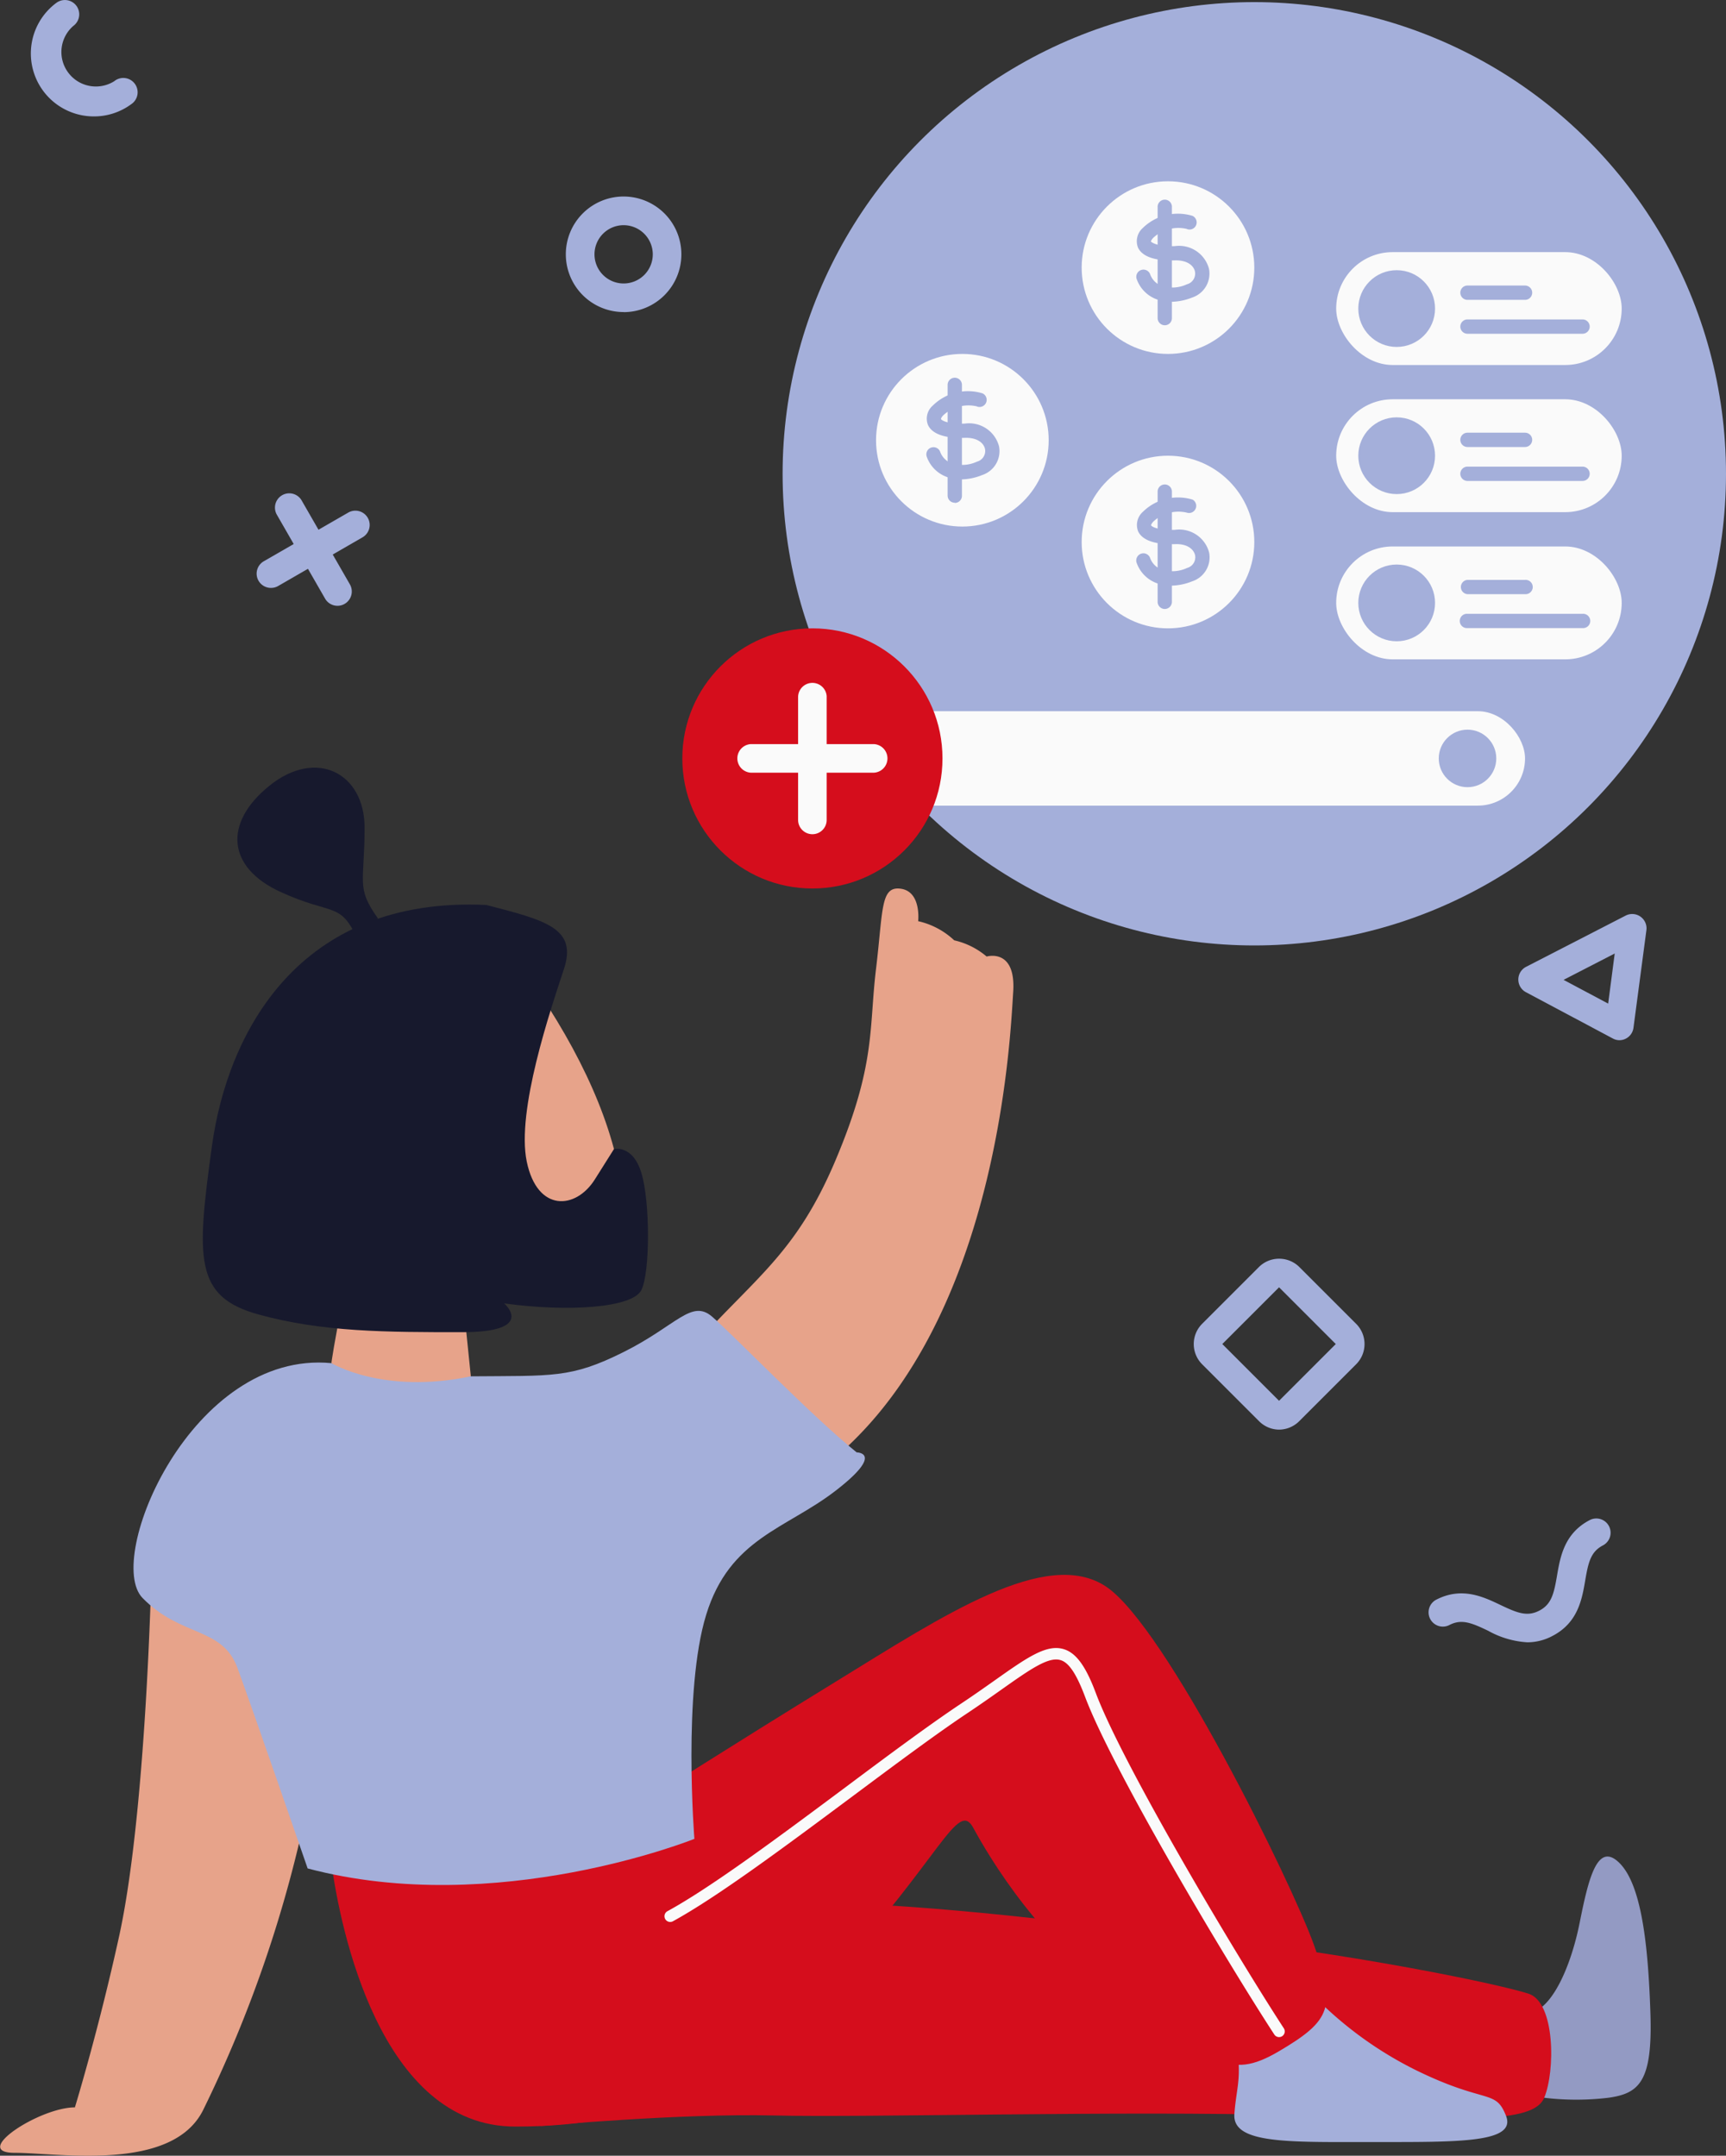 <svg id="Layer_1" data-name="Layer 1" xmlns="http://www.w3.org/2000/svg" viewBox="0 0 400.31 500"><rect x="0" y="0" width="400.31" height="500" fill="#333333" stroke="none"/><title>Untitled-5</title><g id="Group_136" data-name="Group 136"><g id="Group_82" data-name="Group 82"><path id="Path_179" data-name="Path 179" d="M346.5,298.58l13.16,13.16L346.5,324.9l-13.16-13.16,13.16-13.16m0-6.63a6.61,6.61,0,0,0-4.68,1.94l-13.16,13.16a6.63,6.63,0,0,0,0,9.38l13.16,13.16a6.61,6.61,0,0,0,4.7,2h0a6.65,6.65,0,0,0,4.7-2l13.16-13.16a6.63,6.63,0,0,0,0-9.38l-13.16-13.16a6.64,6.64,0,0,0-4.7-1.94Z" transform="translate(-49.85 0)" fill="#a4afda"/></g><g id="Group_83" data-name="Group 83"><path id="Path_180" data-name="Path 180" d="M425.49,241.27a3.25,3.25,0,0,1-1.56-.39l-20.16-10.74a3.32,3.32,0,0,1,0-5.88l23.13-11.9a3.32,3.32,0,0,1,4.46,1.44,3.26,3.26,0,0,1,.34,1.94l-3,22.65a3.31,3.31,0,0,1-3.29,2.88Zm-13-14,10.34,5.51,1.52-11.62Z" transform="translate(-49.85 0)" fill="#a4afda"/></g><g id="Group_84" data-name="Group 84"><path id="Path_181" data-name="Path 181" d="M194.49,72.38A13.4,13.4,0,1,1,207.88,59a13.4,13.4,0,0,1-13.39,13.4Zm0-20.15A6.76,6.76,0,1,0,201.25,59h0A6.78,6.78,0,0,0,194.49,52.23Z" transform="translate(-49.85 0)" fill="#a4afda"/></g><g id="Group_85" data-name="Group 85"><circle id="Ellipse_19" data-name="Ellipse 19" cx="290.91" cy="109.89" r="109.4" fill="#a4afda"/></g><g id="Group_88" data-name="Group 88"><g id="Group_86" data-name="Group 86"><path id="Path_182" data-name="Path 182" d="M128.13,140.51a3.31,3.31,0,0,1-2.88-1.66L114,119.28a3.32,3.32,0,0,1,5.75-3.31h0L131,135.54a3.32,3.32,0,0,1-1.23,4.53A3.25,3.25,0,0,1,128.13,140.51Z" transform="translate(-49.85 0)" fill="#a4afda"/></g><g id="Group_87" data-name="Group 87"><path id="Path_183" data-name="Path 183" d="M112.71,136.36a3.31,3.31,0,0,1-1.66-6.19l19.57-11.28a3.31,3.31,0,0,1,3.31,5.74h0l-19.57,11.29A3.29,3.29,0,0,1,112.71,136.36Z" transform="translate(-49.85 0)" fill="#a4afda"/></g></g><g id="Group_89" data-name="Group 89"><path id="Path_184" data-name="Path 184" d="M404.07,380.92a21.16,21.16,0,0,1-9.08-2.68c-3.85-1.84-6.17-2.8-9-1.32a3.31,3.31,0,0,1-3.06-5.87c5.92-3.07,10.91-.71,14.92,1.21,3.85,1.83,6.16,2.79,9,1.32s3.4-3.93,4.12-8.13c.75-4.38,1.69-9.82,7.61-12.89a3.31,3.31,0,0,1,3.06,5.87c-2.86,1.48-3.41,3.93-4.13,8.13-.75,4.38-1.68,9.82-7.61,12.89A12.33,12.33,0,0,1,404.07,380.92Z" transform="translate(-49.85 0)" fill="#a4afda"/></g><g id="Group_90" data-name="Group 90"><path id="Path_185" data-name="Path 185" d="M71.64,27A14.6,14.6,0,0,1,62.94.65,3.31,3.31,0,1,1,66.87,6a8,8,0,0,0,9.47,12.84,3.32,3.32,0,1,1,3.93,5.34A14.5,14.5,0,0,1,71.64,27Z" transform="translate(-49.85 0)" fill="#a4afda"/></g><g id="Group_91" data-name="Group 91"><path id="Path_186" data-name="Path 186" d="M137.49,213c-5.13-7.19-3.08-8.21-3.08-21s-11.28-18.48-22.07-9.76-9.75,19,2.57,24.64,13.86,2.05,18,11.28Z" transform="translate(-49.85 0)" fill="#17192d"/></g><g id="Group_92" data-name="Group 92"><path id="Path_187" data-name="Path 187" d="M175,230.43c11.28,16.94,18.47,33.88,19.5,49.28s-35.93,14.88-35.93,14.88-61.22-10.87-42.09-47.73S175,230.43,175,230.43Z" transform="translate(-49.85 0)" fill="#e7a38a"/></g><g id="Group_93" data-name="Group 93"><path id="Path_188" data-name="Path 188" d="M129.79,299.21c-2.57,12.83-3.08,16.94-3.08,16.94S138,328,159.05,319.23l-2.05-20Z" transform="translate(-49.85 0)" fill="#e7a38a"/></g><g id="Group_94" data-name="Group 94"><path id="Path_189" data-name="Path 189" d="M162.64,209.9c13.87,3.59,21.13,5.39,18,14.88s-11.07,32.85-8.62,44.65,11.39,11.14,15.8,4.11l4.41-7s4.32-1.18,6.37,5.49,2.05,23.09,0,27.2-16.94,5.14-31.82,3.08c0,0,7.7,6.68-9.75,6.68s-32.34,0-47.23-4.11S95.4,292,99,265.84,119,207.85,162.64,209.9Z" transform="translate(-49.85 0)" fill="#17192d"/></g><g id="Group_95" data-name="Group 95"><path id="Path_190" data-name="Path 190" d="M209.52,313.58c15.06-17.11,24.73-22.24,34.12-44.48s7.71-30.47,9.38-44.32,1-19.33,5.78-18.64,4,7.52,4,7.52a17.94,17.94,0,0,1,8.36,4.44,17.64,17.64,0,0,1,7.52,3.76s6.84-2.05,6.16,8.22S281.39,310.84,239,341.64Z" transform="translate(-49.85 0)" fill="#e7a38a"/></g><g id="Group_96" data-name="Group 96"><path id="Path_191" data-name="Path 191" d="M408,486.56a62.77,62.77,0,0,0,14.88,0c7.19-1,10.27-3.77,9.75-19.59s-2.05-29.76-7.18-34.86-7.19,3.64-9.24,13.9-6.67,20.87-12.32,21C403.89,467,396.7,483.48,408,486.56Z" transform="translate(-49.85 0)" fill="#939ac3"/></g><g id="Group_97" data-name="Group 97"><path id="Path_192" data-name="Path 192" d="M85,364.23c-.68,24.64-2.73,63-7.52,84.86s-10.26,39.7-10.26,39.7c-8.22,0-24.28,10.54-14,10.54s36.47,4.52,43.71-9.86a296,296,0,0,0,24.32-71.16c5.51-28.75-8.46-54.07-8.46-54.07Z" transform="translate(-49.85 0)" fill="#e7a38a"/></g><g id="Group_98" data-name="Group 98"><path id="Path_193" data-name="Path 193" d="M175.5,493.09s31.8-2.94,53.87-2.42,80.59-1.15,120.11-.06,55.95,2.11,58.52-4.05,2.57-22.07-3.59-24.12-39.53-9.24-81.62-13.87-61.08-7.18-96-7.7-72.38,3.45-75.45,26.11S175.5,493.09,175.5,493.09Z" transform="translate(-49.85 0)" fill="#D50D1C"/></g><g id="Group_99" data-name="Group 99"><path id="Path_194" data-name="Path 194" d="M336.14,471.16c2.05,10.78.51,12.19,0,19.19s12.83,6.48,32.34,6.48,33.11.23,30.67-6.05-4.5-2.68-20.41-10.38a87.3,87.3,0,0,1-25.66-19Z" transform="translate(-49.85 0)" fill="#a4afda"/></g><g id="Group_100" data-name="Group 100"><path id="Path_195" data-name="Path 195" d="M126.71,432.11c2,14.93,11.28,61.13,42.61,61.13s50.08-9.76,74.32-35.93,28.33-40,31.93-33.38,15.91,27.72,35.93,40.55,22.8,18.48,35,11.28,13.24-10.26,8.1-24.63S320.23,377.21,306.38,368s-37.69,6.68-62.73,22.07-43.54,27.23-43.54,27.23Z" transform="translate(-49.85 0)" fill="#D50D1C"/></g><g id="Group_101" data-name="Group 101"><path id="Path_196" data-name="Path 196" d="M346.51,472.49a1.33,1.33,0,0,1-1.11-.6c-11.61-17.82-37.6-61.61-43.87-78.28-2-5.32-3.76-8-5.72-8.56-2.8-.86-7.14,2.21-13.71,6.85-2.3,1.63-4.9,3.46-7.85,5.43-7.28,4.85-16.73,11.9-26.74,19.36-15.39,11.46-31.31,23.32-41.62,28.95a1.33,1.33,0,0,1-1.28-2.33c10.16-5.54,26-17.34,41.31-28.75,10-7.48,19.52-14.55,26.86-19.44,2.92-1.94,5.51-3.77,7.79-5.38,7.47-5.28,12-8.46,16-7.23,2.87.88,5.09,3.92,7.43,10.17,6.19,16.5,32.05,60,43.6,77.76a1.33,1.33,0,0,1-.38,1.84,1.35,1.35,0,0,1-.73.21Z" transform="translate(-49.85 0)" fill="#fafafa"/></g><g id="Group_102" data-name="Group 102"><path id="Path_197" data-name="Path 197" d="M159.05,319.23c19-.17,23.14.51,35.44-5.64s15.72-12.32,20.51-8.21,23.27,23.26,33.54,31.49c0,0,6.63,0-4.9,8.9s-24.53,11-30,28.74-2.74,52-2.74,52S165,445,121.2,433.37c0,0-12.77-37-16.29-46.54s-13.1-7.06-22-16.19,11.47-57.55,43.8-54.47C126.71,316.15,138.69,323.51,159.05,319.23Z" transform="translate(-49.85 0)" fill="#a4afda"/></g><g id="Group_103" data-name="Group 103"><circle id="Ellipse_20" data-name="Ellipse 20" cx="270.89" cy="62.07" r="20.02" fill="#fafafa"/></g><g id="Group_104" data-name="Group 104"><circle id="Ellipse_21" data-name="Ellipse 21" cx="270.89" cy="125.72" r="20.02" fill="#fafafa"/></g><g id="Group_105" data-name="Group 105"><circle id="Ellipse_22" data-name="Ellipse 22" cx="223.2" cy="102.11" r="20.02" fill="#fafafa"/></g><g id="Group_110" data-name="Group 110"><g id="Group_106" data-name="Group 106"><rect id="Rectangle_52" data-name="Rectangle 52" x="309.9" y="58.48" width="66.22" height="26.18" rx="13.09" fill="#fafafa"/></g><g id="Group_107" data-name="Group 107"><circle id="Ellipse_23" data-name="Ellipse 23" cx="323.93" cy="71.57" r="8.9" fill="#a4afda"/></g><g id="Group_108" data-name="Group 108"><path id="Path_198" data-name="Path 198" d="M403.55,69.55H390.2a1.66,1.66,0,0,1,0-3.32h13.35a1.66,1.66,0,0,1,0,3.32Z" transform="translate(-49.85 0)" fill="#a4afda"/></g><g id="Group_109" data-name="Group 109"><path id="Path_199" data-name="Path 199" d="M416.89,77.41H390.2a1.66,1.66,0,1,1,0-3.32h26.69a1.66,1.66,0,1,1,0,3.32Z" transform="translate(-49.85 0)" fill="#a4afda"/></g></g><g id="Group_115" data-name="Group 115"><g id="Group_111" data-name="Group 111"><rect id="Rectangle_53" data-name="Rectangle 53" x="309.9" y="92.61" width="66.22" height="26.18" rx="13.09" fill="#fafafa"/></g><g id="Group_112" data-name="Group 112"><circle id="Ellipse_24" data-name="Ellipse 24" cx="323.93" cy="105.7" r="8.9" fill="#a4afda"/></g><g id="Group_113" data-name="Group 113"><path id="Path_200" data-name="Path 200" d="M403.55,103.68H390.2a1.66,1.66,0,0,1,0-3.32h13.35a1.66,1.66,0,0,1,0,3.32Z" transform="translate(-49.85 0)" fill="#a4afda"/></g><g id="Group_114" data-name="Group 114"><path id="Path_201" data-name="Path 201" d="M416.89,111.55H390.2a1.66,1.66,0,1,1,0-3.32h26.69a1.66,1.66,0,1,1,0,3.32Z" transform="translate(-49.85 0)" fill="#a4afda"/></g></g><g id="Group_120" data-name="Group 120"><g id="Group_116" data-name="Group 116"><rect id="Rectangle_54" data-name="Rectangle 54" x="309.9" y="126.75" width="66.22" height="26.18" rx="13.09" fill="#fafafa"/></g><g id="Group_117" data-name="Group 117"><circle id="Ellipse_25" data-name="Ellipse 25" cx="323.93" cy="139.84" r="8.9" fill="#a4afda"/></g><g id="Group_118" data-name="Group 118"><path id="Path_202" data-name="Path 202" d="M403.55,137.81H390.2a1.66,1.66,0,0,1,0-3.31h13.35a1.66,1.66,0,1,1,0,3.31Z" transform="translate(-49.85 0)" fill="#a4afda"/></g><g id="Group_119" data-name="Group 119"><path id="Path_203" data-name="Path 203" d="M416.89,145.68H390.2a1.66,1.66,0,1,1,0-3.31h26.69a1.66,1.66,0,1,1,0,3.31Z" transform="translate(-49.85 0)" fill="#a4afda"/></g></g><g id="Group_121" data-name="Group 121"><rect id="Rectangle_55" data-name="Rectangle 55" x="181.51" y="164.96" width="172.19" height="21.9" rx="10.95" fill="#fafafa"/></g><g id="Group_122" data-name="Group 122"><circle id="Ellipse_26" data-name="Ellipse 26" cx="188.42" cy="175.91" r="30.17" fill="#D50D1C"/></g><g id="Group_125" data-name="Group 125"><g id="Group_123" data-name="Group 123"><path id="Path_204" data-name="Path 204" d="M238.27,193.49a3.32,3.32,0,0,1-3.32-3.31h0V161.64a3.32,3.32,0,0,1,6.63-.18v28.72A3.31,3.31,0,0,1,238.27,193.49Z" transform="translate(-49.85 0)" fill="#fafafa"/></g><g id="Group_124" data-name="Group 124"><path id="Path_205" data-name="Path 205" d="M252.54,179.22H224a3.32,3.32,0,0,1,0-6.63h28.54a3.32,3.32,0,0,1,0,6.63Z" transform="translate(-49.85 0)" fill="#fafafa"/></g></g><g id="Group_128" data-name="Group 128"><g id="Group_126" data-name="Group 126"><path id="Path_206" data-name="Path 206" d="M272.75,111.2a9.08,9.08,0,0,1-3.84-.79,7.72,7.72,0,0,1-4.14-4.54,1.66,1.66,0,0,1,3.1-1.17v0a4.51,4.51,0,0,0,2.4,2.65,8.07,8.07,0,0,0,6.16-.27,2.56,2.56,0,0,0,1.88-2.92c-.26-1.26-1.6-2.67-4.58-2.61-5.95.21-8-1.52-8.66-3a4,4,0,0,1,1.13-4.49,11.58,11.58,0,0,1,11.53-2.82,1.65,1.65,0,1,1-1.39,3h0a8.56,8.56,0,0,0-7.73,2.1c-.47.49-.53.8-.52.85.06.2,1.24,1.21,5.53,1.06a7.17,7.17,0,0,1,7.93,5.26,5.84,5.84,0,0,1-3.92,6.68A13.6,13.6,0,0,1,272.75,111.2Z" transform="translate(-49.85 0)" fill="#a4afda"/></g><g id="Group_127" data-name="Group 127"><path id="Path_207" data-name="Path 207" d="M271.29,116.6a1.65,1.65,0,0,1-1.66-1.65V89.27a1.66,1.66,0,1,1,3.32,0V115a1.65,1.65,0,0,1-1.66,1.65Z" transform="translate(-49.85 0)" fill="#a4afda"/></g></g><g id="Group_131" data-name="Group 131"><g id="Group_129" data-name="Group 129"><path id="Path_208" data-name="Path 208" d="M321.45,70a9.23,9.23,0,0,1-3.84-.78,7.76,7.76,0,0,1-4.15-4.55,1.66,1.66,0,0,1,3.12-1.12,4.49,4.49,0,0,0,2.4,2.65,8,8,0,0,0,6.15-.26A2.56,2.56,0,0,0,327,63c-.25-1.26-1.61-2.66-4.57-2.61-5.95.21-8-1.52-8.66-3a4.08,4.08,0,0,1,1.12-4.5,11.64,11.64,0,0,1,11.54-2.82,1.68,1.68,0,0,1,.81,2.21,1.65,1.65,0,0,1-2.2.8h0a8.55,8.55,0,0,0-7.73,2.09c-.47.5-.53.81-.52.86s1.25,1.21,5.53,1.06a7.17,7.17,0,0,1,7.93,5.25,5.86,5.86,0,0,1-3.92,6.68A13.61,13.61,0,0,1,321.45,70Z" transform="translate(-49.85 0)" fill="#a4afda"/></g><g id="Group_130" data-name="Group 130"><path id="Path_209" data-name="Path 209" d="M320,75.44a1.66,1.66,0,0,1-1.66-1.66V48.1a1.66,1.66,0,1,1,3.31,0V73.78A1.64,1.64,0,0,1,320,75.44Z" transform="translate(-49.85 0)" fill="#a4afda"/></g></g><g id="Group_134" data-name="Group 134"><g id="Group_132" data-name="Group 132"><path id="Path_210" data-name="Path 210" d="M321.45,135.84a9.4,9.4,0,0,1-3.84-.79,7.77,7.77,0,0,1-4.15-4.54,1.66,1.66,0,0,1,3.12-1.13A4.49,4.49,0,0,0,319,132a8,8,0,0,0,6.15-.26,2.56,2.56,0,0,0,1.88-2.93c-.25-1.26-1.64-2.7-4.57-2.6-5.95.19-8-1.53-8.66-3a4.08,4.08,0,0,1,1.12-4.5,11.62,11.62,0,0,1,11.54-2.82,1.66,1.66,0,0,1-1.39,3,8.52,8.52,0,0,0-7.73,2.09c-.47.5-.53.81-.52.86.06.2,1.25,1.19,5.53,1.05a7.17,7.17,0,0,1,7.93,5.26,5.85,5.85,0,0,1-3.92,6.68A13.61,13.61,0,0,1,321.45,135.84Z" transform="translate(-49.85 0)" fill="#a4afda"/></g><g id="Group_133" data-name="Group 133"><path id="Path_211" data-name="Path 211" d="M320,141.25a1.66,1.66,0,0,1-1.66-1.66V113.9a1.66,1.66,0,0,1,3.31,0v25.68a1.66,1.66,0,0,1-1.65,1.67Z" transform="translate(-49.85 0)" fill="#a4afda"/></g></g><g id="Group_135" data-name="Group 135"><circle id="Ellipse_27" data-name="Ellipse 27" cx="340.36" cy="175.91" r="6.67" fill="#a4afda"/></g></g></svg>